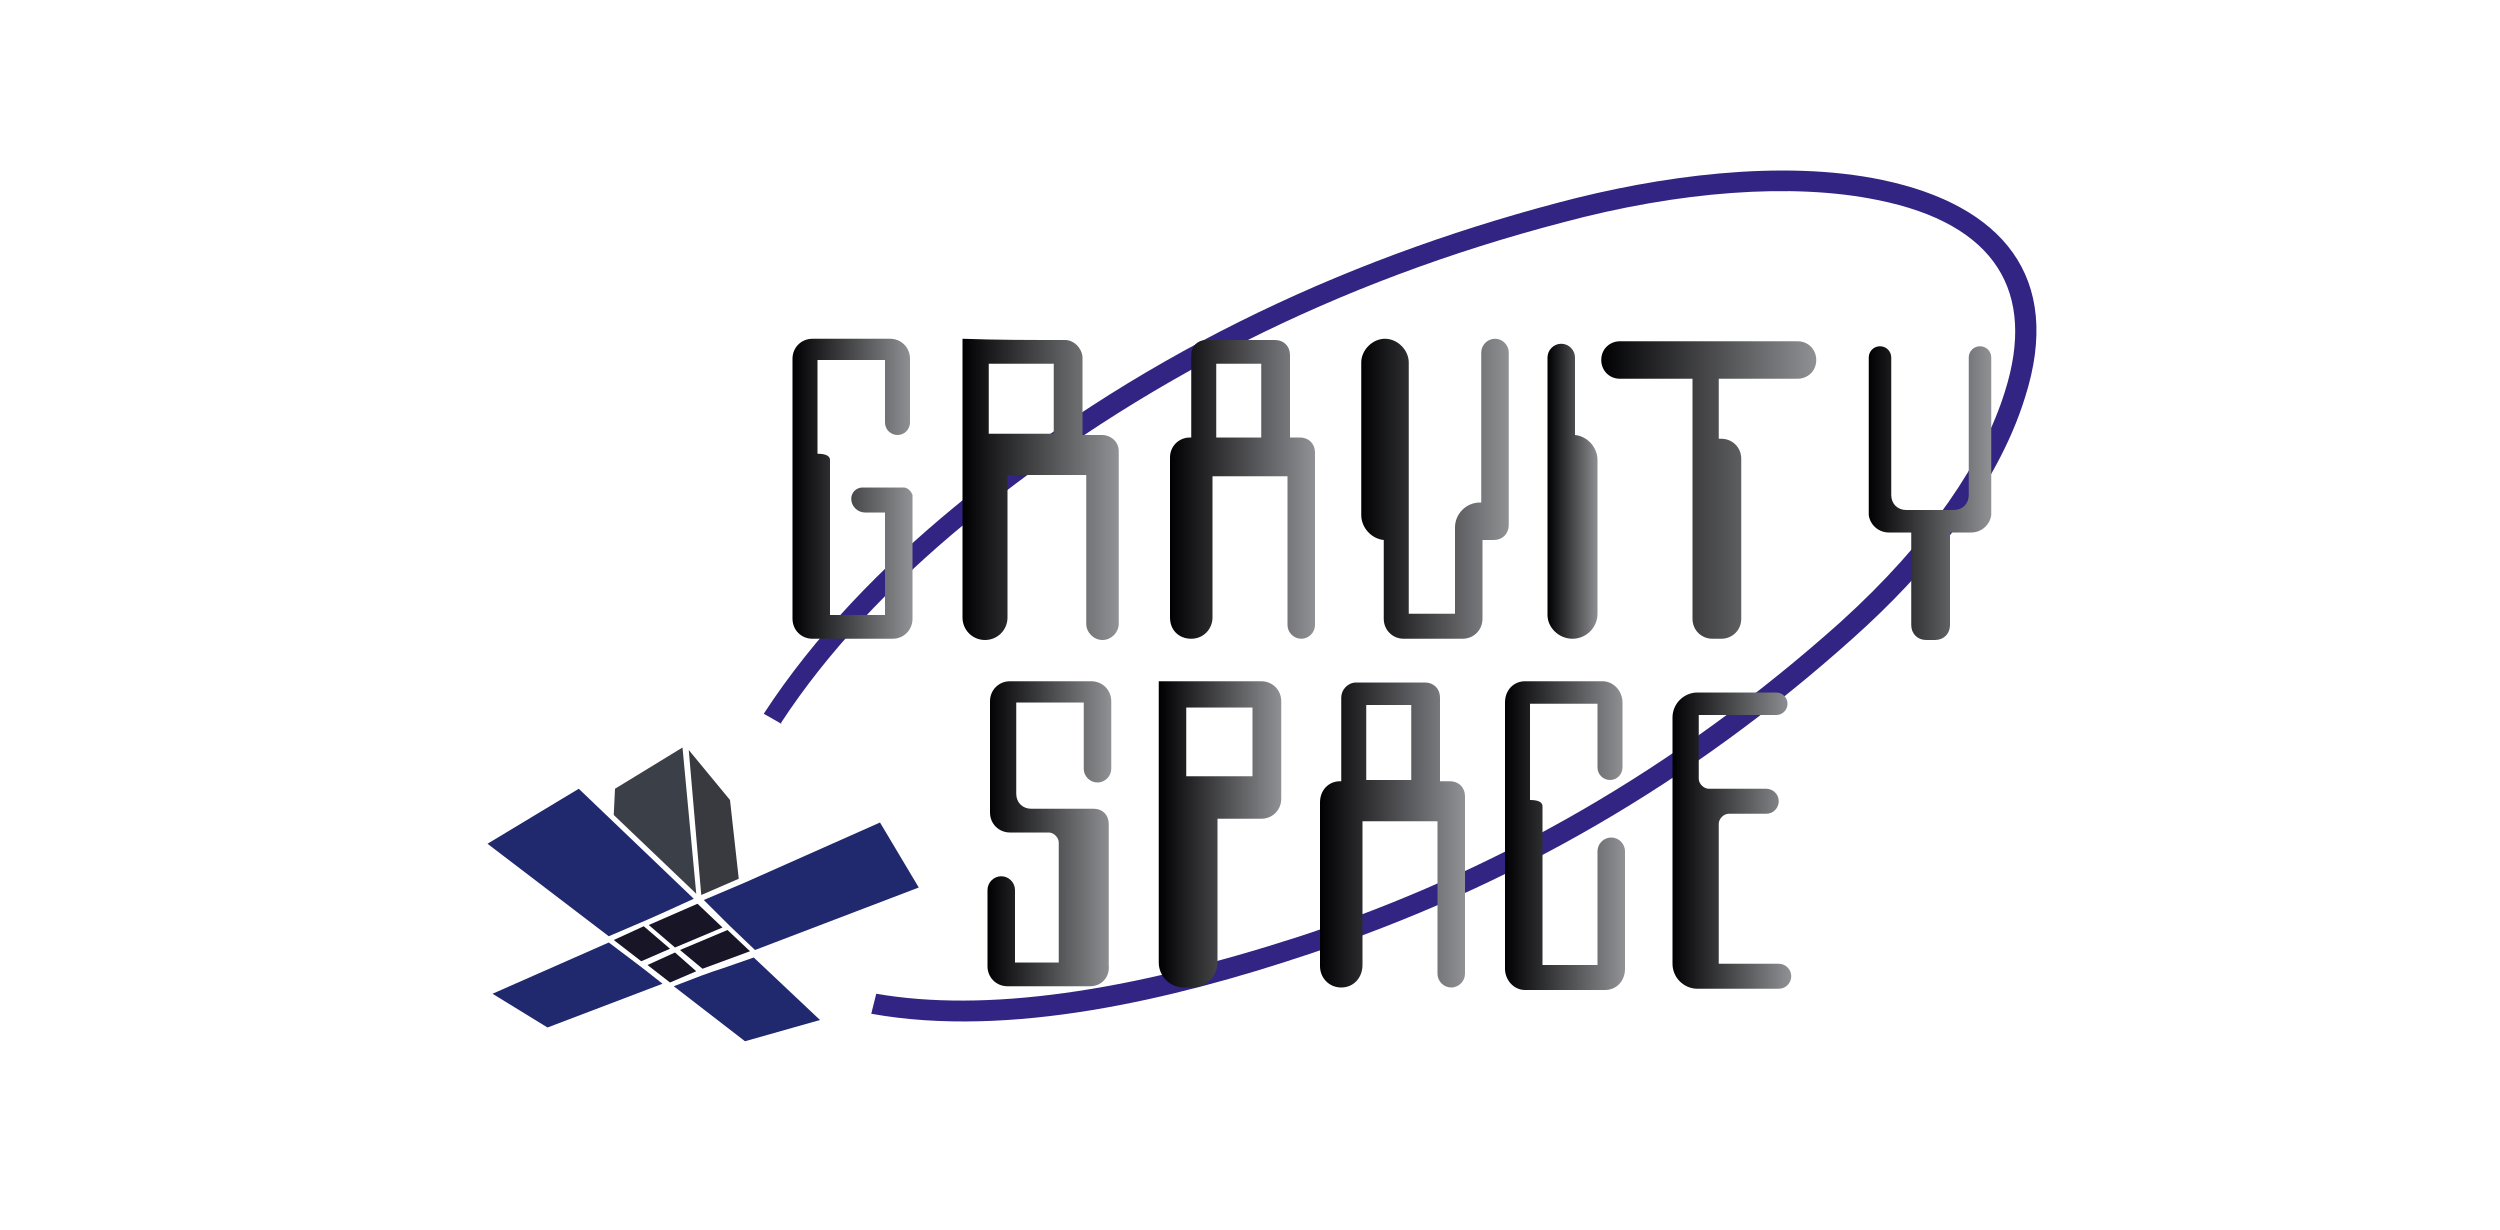 <?xml version="1.0" encoding="utf-8"?>
<!-- Generator: Adobe Illustrator 27.4.1, SVG Export Plug-In . SVG Version: 6.00 Build 0)  -->
<svg version="1.1" id="Слой_1" xmlns="http://www.w3.org/2000/svg" xmlns:xlink="http://www.w3.org/1999/xlink" x="0px" y="0px"
	 viewBox="0 0 200 98.4" style="enable-background:new 0 0 200 98.4;" xml:space="preserve">
<style type="text/css">
	.st0{fill-rule:evenodd;clip-rule:evenodd;fill:#171526;}
	.st1{fill-rule:evenodd;clip-rule:evenodd;fill:#20286E;}
	.st2{fill-rule:evenodd;clip-rule:evenodd;fill:#3B3F47;}
	.st3{fill-rule:evenodd;clip-rule:evenodd;fill:#383A40;}
	.st4{fill-rule:evenodd;clip-rule:evenodd;fill:#312482;}
	.st5{fill-rule:evenodd;clip-rule:evenodd;fill:url(#SVGID_1_);}
	.st6{fill-rule:evenodd;clip-rule:evenodd;fill:url(#SVGID_00000021807282622546252990000017652930058108499859_);}
	.st7{fill-rule:evenodd;clip-rule:evenodd;fill:url(#SVGID_00000016055545705870670510000000485119548179394233_);}
	.st8{fill-rule:evenodd;clip-rule:evenodd;fill:url(#SVGID_00000044137468583429999850000000720246826852302757_);}
	.st9{fill-rule:evenodd;clip-rule:evenodd;fill:url(#SVGID_00000051380325822407690780000011967793965678795693_);}
	.st10{fill-rule:evenodd;clip-rule:evenodd;fill:url(#SVGID_00000180365269717401047980000003352238077281827472_);}
	.st11{fill-rule:evenodd;clip-rule:evenodd;fill:url(#SVGID_00000095316615928895954700000001266439421931753350_);}
	.st12{fill-rule:evenodd;clip-rule:evenodd;fill:url(#SVGID_00000162331763636830247650000015112417550065768845_);}
	.st13{fill-rule:evenodd;clip-rule:evenodd;fill:url(#SVGID_00000017493628421869705990000015367760768374707108_);}
	.st14{fill-rule:evenodd;clip-rule:evenodd;fill:url(#SVGID_00000063591580306802472210000013721584527826488499_);}
	.st15{fill-rule:evenodd;clip-rule:evenodd;fill:url(#SVGID_00000161619841798348262320000004908388636975030704_);}
	.st16{fill-rule:evenodd;clip-rule:evenodd;fill:url(#SVGID_00000089566022161054873890000018206251056833006261_);}
</style>
<g>
	<g>
		<path class="st0" d="M51.9,74l2.1,1.8l3.8-1.6l-2-1.9L51.9,74L51.9,74z M51.3,76.9l-2.2-1.7l2.4-1.1l2.1,1.8L51.3,76.9L51.3,76.9z
			 M55.7,77.7l-1.7-1.5l-2.2,1l1.8,1.4L55.7,77.7L55.7,77.7z M58.2,74.4l1.8,1.7l-3.8,1.4l-1.8-1.5L58.2,74.4z"/>
		<path class="st1" d="M55.5,71.9l-6.9-6.6l-2.3-2.2l-7.3,4.4l9.7,7.4C51.5,73.7,51.8,73.6,55.5,71.9L55.5,71.9z M60.4,76l13.1-5
			l-3.1-5.2l-10.8,4.8L56.3,72C58.3,74,58.5,74.2,60.4,76L60.4,76z M53.9,78.9l5.7,4.4l6-1.7l-5.3-5C55.5,78.3,58.3,77.2,53.9,78.9
			L53.9,78.9z M48.7,75.4l-9.3,4.1l4.4,2.7l9.2-3.5C51,77.1,50.8,77,48.7,75.4z"/>
		<polygon class="st2" points="54.6,59.8 49.2,63.1 49.1,65.2 55.7,71.5 		"/>
		<polygon class="st3" points="59.1,70.3 58.4,64 55.1,60 56.1,71.6 		"/>
	</g>
	<path class="st4" d="M61.1,57.1L61.1,57.1c4.1-6.3,9.5-11.8,15.2-16.5c14.2-11.8,30.6-19.7,48.4-24.4c7.9-2.1,17.8-3.5,25.9-1.8
		c9.5,2,14.5,7.7,11.4,17.4c-2.3,7.4-8,14.1-13.7,19.2c-12.8,11.5-27.4,20-43.8,25.4c-10.5,3.5-23.7,6.7-34.8,4.7l0.4-1.6
		c8.7,1.5,20-0.1,33.9-4.6c15.5-5.1,30-13.3,43.2-25.1c7.3-6.6,11.5-13,13.2-18.5c2.5-7.9-0.7-13.4-10.2-15.3
		c-6.8-1.4-15.9-0.7-25.2,1.8C107,22.5,91.1,30.5,77.3,41.8c-6.2,5.1-11.2,10.5-14.8,16l0,0.1L61.1,57.1z"/>
	<linearGradient id="SVGID_1_" gradientUnits="userSpaceOnUse" x1="120.378" y1="66.922" x2="129.904" y2="66.922">
		<stop  offset="0" style="stop-color:#000002"/>
		<stop  offset="1" style="stop-color:#909194"/>
	</linearGradient>
	<path class="st5" d="M127.8,73v3.2v1h-4.4V64.5c0-0.4-0.5-0.5-1-0.5v-7.7h5.4v5.1c0,0.6,0.5,1,1,1h0c0.6,0,1-0.5,1-1v-5.2
		c0-0.9-0.7-1.7-1.6-1.7h-0.4h-5.4h-0.2H122c-0.9,0-1.6,0.7-1.6,1.7v7.8v1.2v12.3c0,0.9,0.7,1.7,1.6,1.7h0.6h0.9h4.4h0.3h0.2
		c0.9,0,1.6-0.7,1.6-1.7v-1.4V73v-4.9c0-0.6-0.5-1.1-1.1-1.1l0,0c-0.6,0-1.1,0.5-1.1,1.1V73z"/>
	
		<linearGradient id="SVGID_00000171682405853697995930000018346458754677727109_" gradientUnits="userSpaceOnUse" x1="76.951" y1="39.15" x2="89.422" y2="39.15">
		<stop  offset="0" style="stop-color:#000002"/>
		<stop  offset="1" style="stop-color:#909194"/>
	</linearGradient>
	<path style="fill-rule:evenodd;clip-rule:evenodd;fill:url(#SVGID_00000171682405853697995930000018346458754677727109_);" d="
		M79.1,29.1c1.7,0,3.5,0,5.2,0c0,1.9,0,3.7,0,5.6c-1.7,0-3.5,0-5.2,0C79.1,32.8,79.1,30.9,79.1,29.1L79.1,29.1z M85.2,27.2
		c-2.7,0-5.5,0-8.2-0.1c0,7.5,0,14.8,0,22.3h0l0,0c0,1,0.8,1.8,1.8,1.8c1,0,1.8-0.8,1.8-1.8l0,0h0c0-3.9,0-7.5,0-11.4
		c2.1,0,4.2,0,6.3,0c0,3.9,0,8,0,11.9v0c0,0.7,0.6,1.3,1.3,1.3c0.7,0,1.3-0.6,1.3-1.3v0c0-4.5,0-9.3,0-13.8c0-0.9-0.8-1.3-1.3-1.3
		c-0.5,0-1,0-1.6,0c0-2.1,0-4.2,0-6.3C86.5,27.8,85.9,27.2,85.2,27.2z"/>
	
		<linearGradient id="SVGID_00000157285942203212942020000003191191484582091952_" gradientUnits="userSpaceOnUse" x1="93.551" y1="39.186" x2="105.162" y2="39.186">
		<stop  offset="0" style="stop-color:#000002"/>
		<stop  offset="1" style="stop-color:#909194"/>
	</linearGradient>
	<path style="fill-rule:evenodd;clip-rule:evenodd;fill:url(#SVGID_00000157285942203212942020000003191191484582091952_);" d="
		M100.9,35h-3.6v-5.9h3.6V35L100.9,35z M95.3,51.1L95.3,51.1c1,0,1.7-0.8,1.7-1.7V38.1h6v11.9c0,0.6,0.5,1.1,1.1,1.1h0
		c0.6,0,1.1-0.5,1.1-1.1V38.1v-1.9c0-0.7-0.5-1.2-1.2-1.2h-0.8v-6.6c0-0.7-0.5-1.2-1.2-1.2h-5.5c-0.7,0-1.2,0.5-1.2,1.2V35h-0.1
		c-0.9,0-1.6,0.7-1.6,1.6v12.8C93.6,50.4,94.3,51.1,95.3,51.1z"/>
	
		<linearGradient id="SVGID_00000047767378199053128980000010200954724817212853_" gradientUnits="userSpaceOnUse" x1="108.832" y1="39.126" x2="120.658" y2="39.126">
		<stop  offset="0" style="stop-color:#000002"/>
		<stop  offset="1" style="stop-color:#909194"/>
	</linearGradient>
	<path style="fill-rule:evenodd;clip-rule:evenodd;fill:url(#SVGID_00000047767378199053128980000010200954724817212853_);" d="
		M112.6,49.1h3.8v-6.9c0-1.1,0.9-2,2-2h0.1V28.2c0-0.6,0.5-1.1,1.1-1.1l0,0c0.6,0,1.1,0.5,1.1,1.1v13.8c0,0.7-0.5,1.2-1.2,1.2h-0.9
		v5.8v0.5c0,0.9-0.7,1.6-1.6,1.6h-4.7c-0.9,0-1.6-0.7-1.6-1.6v-0.5v-5.8c-1-0.1-1.8-1-1.8-2V29c0-1,0.9-1.9,1.9-1.9l0,0
		c1,0,1.9,0.9,1.9,1.9v4.2v10V49.1z"/>
	
		<linearGradient id="SVGID_00000094578048325307146720000011327587199871107005_" gradientUnits="userSpaceOnUse" x1="128.062" y1="39.175" x2="145.392" y2="39.175">
		<stop  offset="0" style="stop-color:#000002"/>
		<stop  offset="1" style="stop-color:#909194"/>
	</linearGradient>
	<path style="fill-rule:evenodd;clip-rule:evenodd;fill:url(#SVGID_00000094578048325307146720000011327587199871107005_);" d="
		M137.6,35.1h0.1c0.9,0,1.6,0.7,1.6,1.6v12.8c0,0.9-0.7,1.6-1.6,1.6H137c-0.9,0-1.6-0.7-1.6-1.6v-4.7v-9.7v-4.8h-5.8
		c-0.9,0-1.5-0.7-1.5-1.5l0,0c0-0.9,0.7-1.5,1.5-1.5h14.2c0.9,0,1.5,0.7,1.5,1.5l0,0c0,0.9-0.7,1.5-1.5,1.5h-6.3V35.1z"/>
	
		<linearGradient id="SVGID_00000158727288320504681710000014887179354014446002_" gradientUnits="userSpaceOnUse" x1="123.849" y1="39.341" x2="127.848" y2="39.341">
		<stop  offset="0" style="stop-color:#000002"/>
		<stop  offset="1" style="stop-color:#909194"/>
	</linearGradient>
	<path style="fill-rule:evenodd;clip-rule:evenodd;fill:url(#SVGID_00000158727288320504681710000014887179354014446002_);" d="
		M125.8,51.1L125.8,51.1c1.1,0,2-0.9,2-2V36.8c0-1-0.8-1.9-1.8-2v-6.2c0-0.6-0.5-1.1-1.1-1.1h0c-0.6,0-1.1,0.5-1.1,1.1v6.2v2.6v11.8
		C123.8,50.2,124.7,51.1,125.8,51.1z"/>
	
		<linearGradient id="SVGID_00000117654441156264717050000012004460023337954228_" gradientUnits="userSpaceOnUse" x1="105.552" y1="66.749" x2="117.163" y2="66.749">
		<stop  offset="0" style="stop-color:#000002"/>
		<stop  offset="1" style="stop-color:#909194"/>
	</linearGradient>
	<path style="fill-rule:evenodd;clip-rule:evenodd;fill:url(#SVGID_00000117654441156264717050000012004460023337954228_);" d="
		M112.9,62.4h-3.6v-6h3.6V62.4L112.9,62.4z M107.3,79L107.3,79c1,0,1.7-0.8,1.7-1.8V65.7h6v12.2c0,0.6,0.5,1.1,1.1,1.1h0
		c0.6,0,1.1-0.5,1.1-1.1V65.7v-2c0-0.7-0.5-1.2-1.2-1.2h-0.8v-6.7c0-0.7-0.5-1.2-1.2-1.2h-5.5c-0.7,0-1.2,0.6-1.2,1.2v6.7h-0.1
		c-0.9,0-1.6,0.7-1.6,1.7v13.1C105.6,78.2,106.3,79,107.3,79z"/>
	
		<linearGradient id="SVGID_00000032610973493540620350000001099016364212465539_" gradientUnits="userSpaceOnUse" x1="92.734" y1="66.733" x2="102.539" y2="66.733">
		<stop  offset="0" style="stop-color:#000002"/>
		<stop  offset="1" style="stop-color:#909194"/>
	</linearGradient>
	<path style="fill-rule:evenodd;clip-rule:evenodd;fill:url(#SVGID_00000032610973493540620350000001099016364212465539_);" d="
		M100.2,62.1h-5.3v-5.5h5.3V62.1L100.2,62.1z M97.5,65.5h3.4c0.9,0,1.6-0.7,1.6-1.6v-7.8c0-0.9-0.7-1.6-1.6-1.6h-8.2v8.9v2.1V77
		c0,1.1,0.9,2,2,2h0.7c1.1,0,2-0.9,2-2V65.5z"/>
	
		<linearGradient id="SVGID_00000102521019054061108690000012503758434937990814_" gradientUnits="userSpaceOnUse" x1="149.459" y1="39.417" x2="159.264" y2="39.417">
		<stop  offset="0" style="stop-color:#000002"/>
		<stop  offset="1" style="stop-color:#909194"/>
	</linearGradient>
	<path style="fill-rule:evenodd;clip-rule:evenodd;fill:url(#SVGID_00000102521019054061108690000012503758434937990814_);" d="
		M159.3,41.2L159.3,41.2c-0.1,0.8-0.8,1.4-1.6,1.4H156V50c0,0.7-0.5,1.2-1.2,1.2h-0.7c-0.7,0-1.2-0.5-1.2-1.2v-7.4h-1.8
		c-0.8,0-1.5-0.6-1.6-1.4h0V41v-8.1V30v-1.4c0-0.5,0.4-0.9,0.9-0.9l0,0c0.5,0,0.9,0.4,0.9,0.9V30v2.8v6.8c0,0.7,0.5,1.2,1.2,1.2h3.8
		c0.7,0,1.2-0.5,1.2-1.2v-6.8V30v-1.4c0-0.5,0.4-0.9,0.9-0.9l0,0c0.5,0,0.9,0.4,0.9,0.9V30v2.8V41V41.2z"/>
	
		<linearGradient id="SVGID_00000019656835894161716030000000152302161506334339_" gradientUnits="userSpaceOnUse" x1="78.979" y1="66.722" x2="88.902" y2="66.722">
		<stop  offset="0" style="stop-color:#000002"/>
		<stop  offset="1" style="stop-color:#909194"/>
	</linearGradient>
	<path style="fill-rule:evenodd;clip-rule:evenodd;fill:url(#SVGID_00000019656835894161716030000000152302161506334339_);" d="
		M87.2,78.9h-6.6c-0.9,0-1.6-0.7-1.6-1.6v-3v-2.1v-1c0-0.6,0.5-1.1,1.1-1.1l0,0c0.6,0,1.1,0.5,1.1,1.1v1v2.1V77h3.5v-4.9v-2.3v-2.4
		c0-0.4-0.4-0.8-0.8-0.8h-0.5h-1h-1.6c-0.9,0-1.6-0.7-1.6-1.6v-8.9c0-0.9,0.7-1.6,1.6-1.6h0.9h1.7h3.9c0.9,0,1.6,0.7,1.6,1.6v0.1
		v5.3c0,0.6-0.5,1.1-1.1,1.1l0,0c-0.6,0-1.1-0.5-1.1-1.1v-5.3h-3.2h-1.7h-0.5v7.3c0,0.7,0.5,1.2,1.2,1.2h0.9h1.3h0.7h0.7h1.4
		c0.7,0,1.2,0.5,1.2,1.2v6.2v1.5v3.6C88.8,78.2,88.1,78.9,87.2,78.9z"/>
	
		<linearGradient id="SVGID_00000150803693426647306890000014870122844133693608_" gradientUnits="userSpaceOnUse" x1="133.759" y1="67.248" x2="143.285" y2="67.248">
		<stop  offset="0" style="stop-color:#000002"/>
		<stop  offset="1" style="stop-color:#909194"/>
	</linearGradient>
	<path style="fill-rule:evenodd;clip-rule:evenodd;fill:url(#SVGID_00000150803693426647306890000014870122844133693608_);" d="
		M140.7,55.4h-3.2h-1.7c-1.1,0-2,0.9-2,2v19.7c0,1.1,0.9,2,2,2h2.1h2.8h1.6c0.6,0,1-0.5,1-1v0c0-0.6-0.5-1-1-1h-1.6v0h-3.2V65.9
		c0-0.4,0.4-0.8,0.8-0.8h2.4h0.6c0.6,0,1-0.5,1-1v0c0-0.6-0.5-1-1-1h-0.6h-3.8h-0.2c-0.4,0-0.8-0.4-0.8-0.8v-5.1h1.6h3.2h1.4
		c0.5,0,0.9-0.4,0.9-0.9v0c0-0.5-0.4-0.9-0.9-0.9H140.7z"/>
	
		<linearGradient id="SVGID_00000090274465600386979850000010379340256507562408_" gradientUnits="userSpaceOnUse" x1="63.384" y1="39.121" x2="72.909" y2="39.121">
		<stop  offset="0" style="stop-color:#000002"/>
		<stop  offset="1" style="stop-color:#909194"/>
	</linearGradient>
	<path style="fill-rule:evenodd;clip-rule:evenodd;fill:url(#SVGID_00000090274465600386979850000010379340256507562408_);" d="
		M72.3,39H69c-0.5,0-0.9,0.4-0.9,0.9v0c0,0.6,0.5,1.1,1.1,1.1h1.6v8.2h-4.4V36.8c0-0.4-0.5-0.5-1-0.5v-7.5h5.4v5c0,0.6,0.5,1,1,1h0
		c0.6,0,1-0.5,1-1v-5.1c0-0.9-0.7-1.6-1.6-1.6h-0.4h-5.4h-0.2H65c-0.9,0-1.6,0.7-1.6,1.6v7.6v1.2v12c0,0.9,0.7,1.6,1.6,1.6h0.6h0.9
		h4.4h0.3h0.2c0.9,0,1.6-0.7,1.6-1.6V41v-1.4C72.9,39.3,72.6,39,72.3,39z"/>
</g>
</svg>
